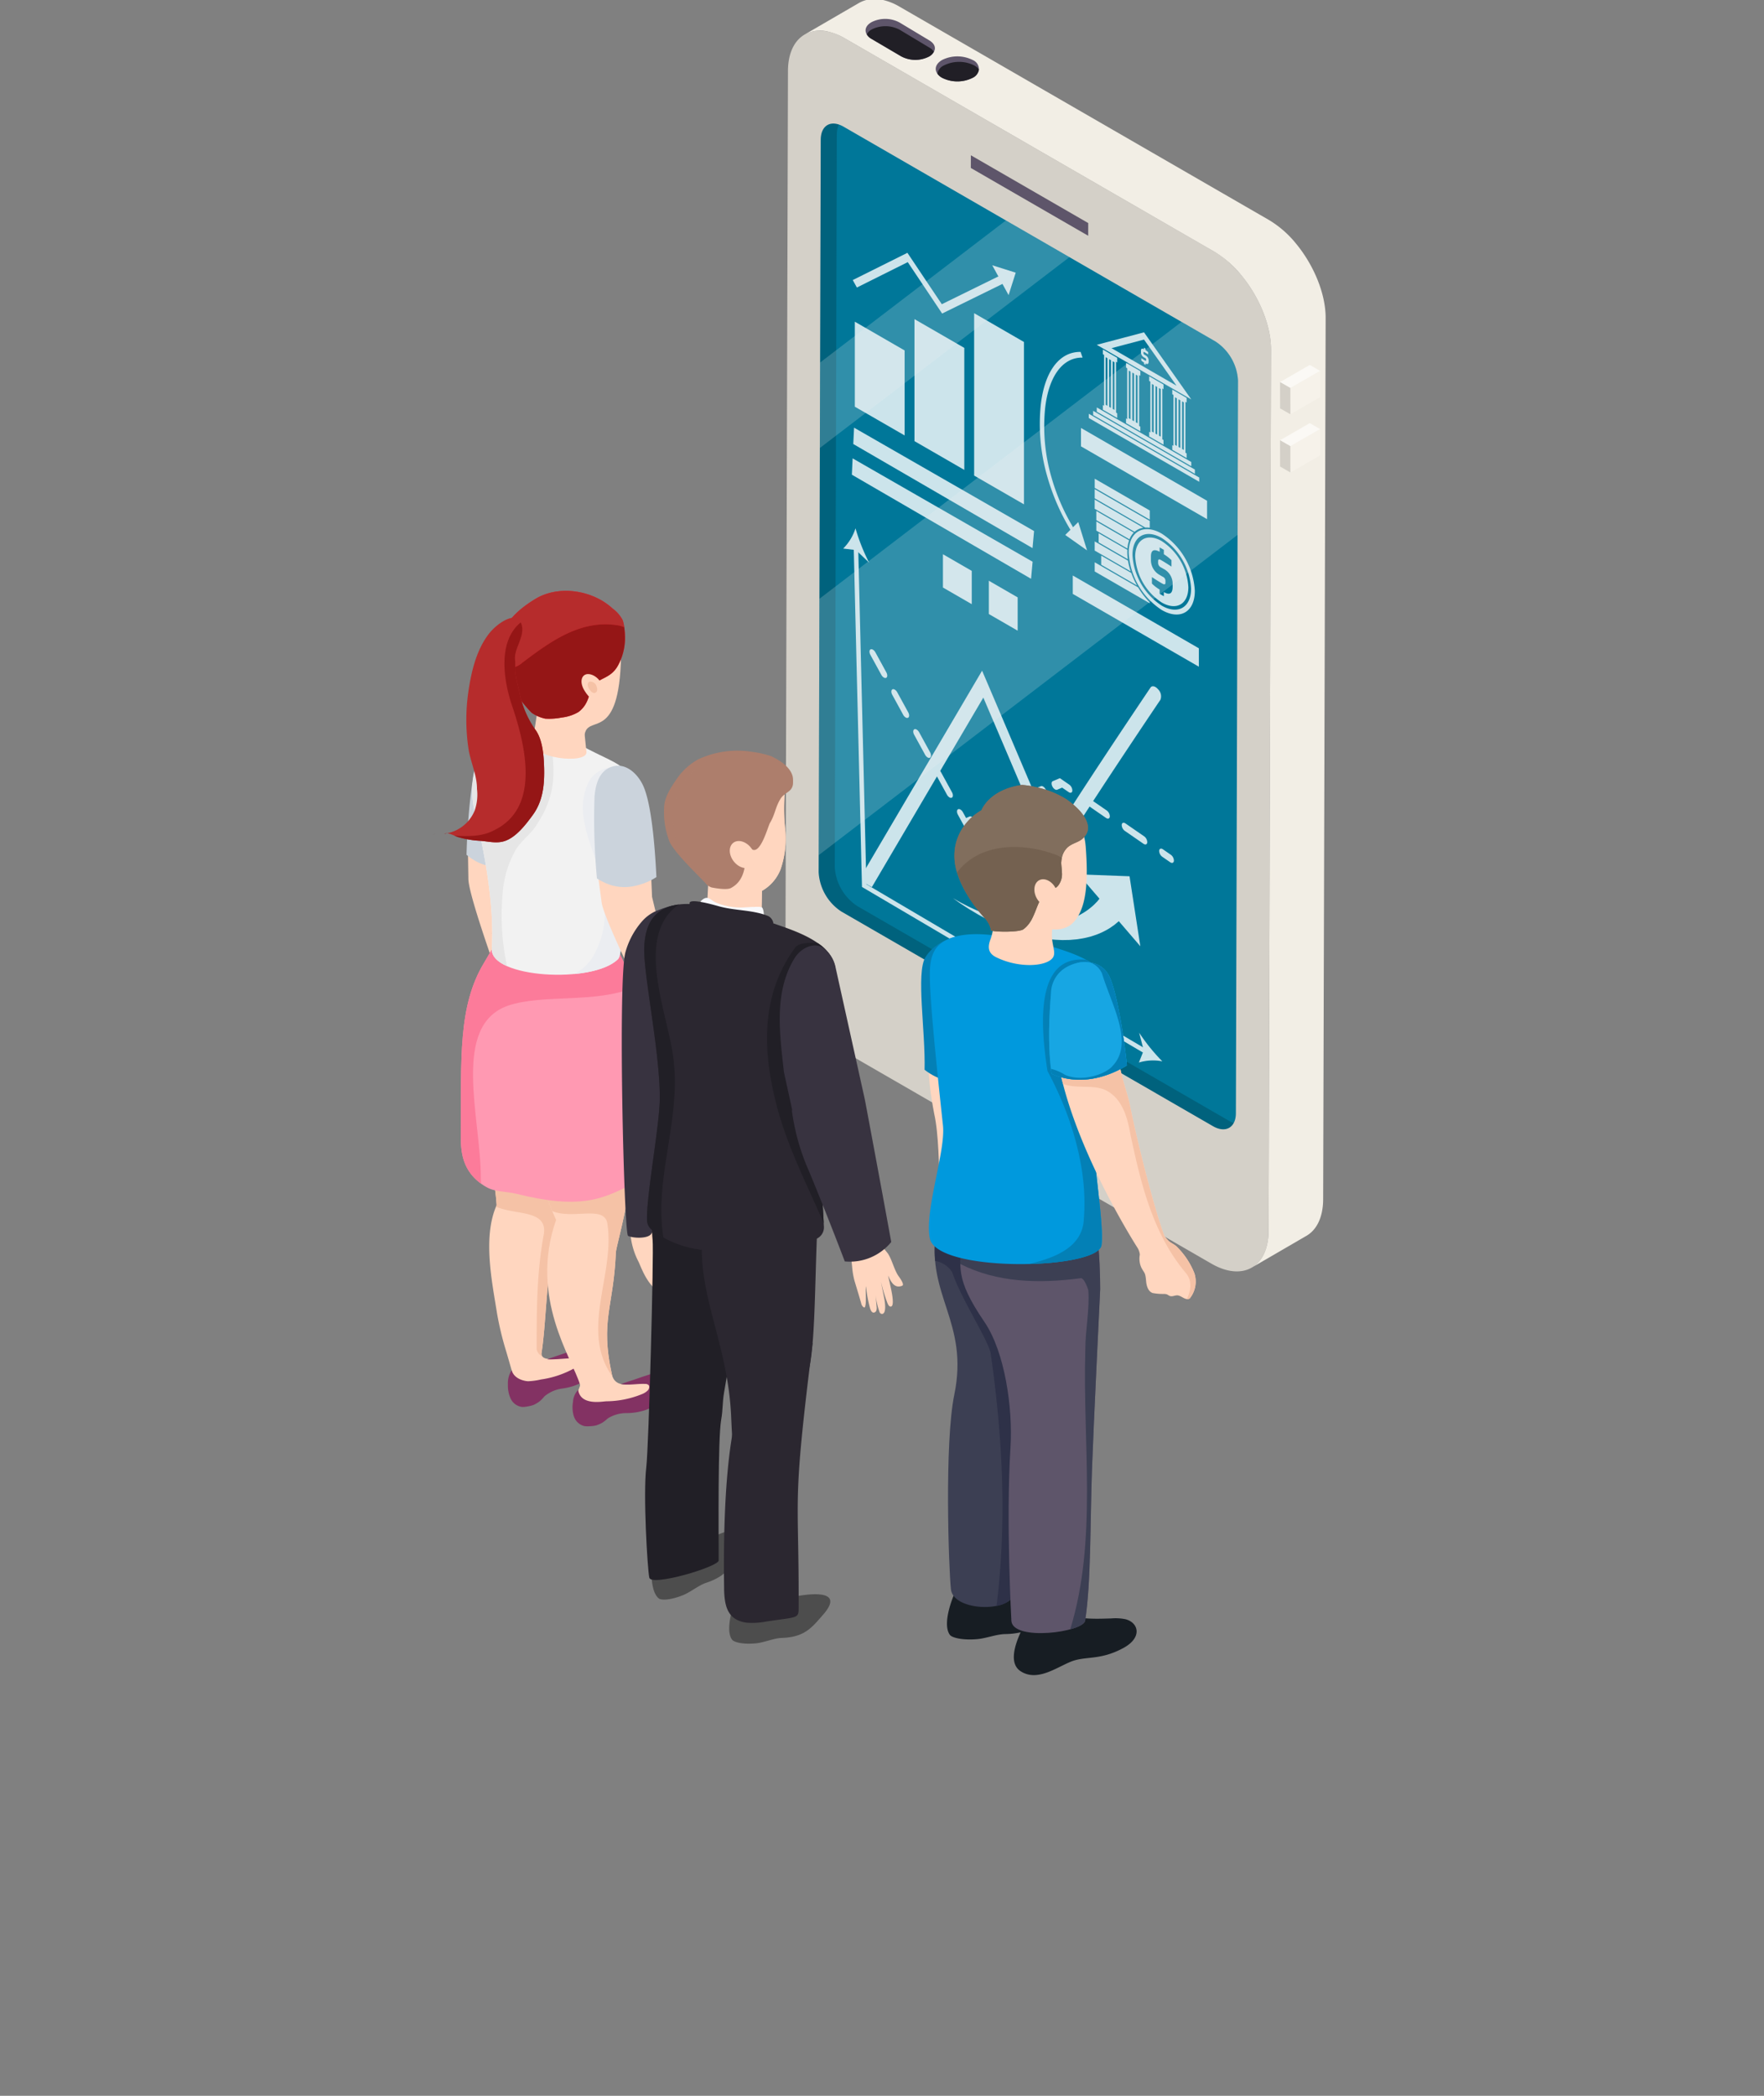 <svg xmlns="http://www.w3.org/2000/svg" xmlns:xlink="http://www.w3.org/1999/xlink" width="314" height="373" viewBox="0 0 314 373"><rect x="0" y="0" width="314" height="373" fill="#808080" stroke="none"/><defs><clipPath id="a"><rect width="314" height="373" transform="translate(-8401 -2819)" fill="#fff" opacity="0.288"/></clipPath><clipPath id="b"><rect width="158.94" height="298.309" fill="none"/></clipPath><clipPath id="d"><rect width="63.23" height="73.662" fill="none"/></clipPath><clipPath id="e"><rect width="58.871" height="95.076" fill="none"/></clipPath><clipPath id="f"><rect width="74.637" height="112.958" fill="none"/></clipPath><clipPath id="g"><rect width="0.533" height="0.074" fill="none"/></clipPath><clipPath id="h"><rect width="15.671" height="23.453" fill="none"/></clipPath></defs><g transform="translate(8401 2819)" clip-path="url(#a)"><g transform="translate(-8323.97 -2819.182)"><g clip-path="url(#b)"><g transform="translate(0 0)"><g clip-path="url(#b)"><path d="M38.923,68.139c-1.191-.686-2.2-.16-2.214,1.264l-.016,9.2a4.808,4.808,0,0,0,2.189,3.8L46.9,87.035c1.232.708,2.238.185,2.246-1.234l.027-9.211a4.87,4.87,0,0,0-2.235-3.825Z" transform="translate(62.855 116.209)" fill="#d4d0c8"/><path d="M35.307,10.25,35.3,12.521,56.213,24.6l.005-2.276Z" transform="translate(60.471 17.558)" fill="#5e556a"/><path d="M29.219,6.9c-2.371-1.362-4.287-.277-4.287,2.442l-.391,137.5a9.408,9.408,0,0,0,4.259,7.374L98.6,194.5c2.363,1.367,4.273.228,4.276-2.436l.391-137.494A9.307,9.307,0,0,0,99,47.195Z" transform="translate(42.04 10.806)" fill="#00627d"/><path d="M101.022,53.578a8.867,8.867,0,0,0-4.042-6.991L30.813,8.377c-2.249-1.289-4.05-.258-4.067,2.322l-.369,130.367a8.934,8.934,0,0,0,4.04,6.991L96.581,186.27c2.254,1.294,4.064.209,4.064-2.32Z" transform="translate(45.183 13.4)" fill="#079"/><g transform="translate(74.603 45.176)" opacity="0.8"><g clip-path="url(#d)"><path d="M45.688,55.465a39.014,39.014,0,0,1-4.482-9.995,33.664,33.664,0,0,1-1.2-12.876c.673-5.974,3.323-9.5,7.094-9.441l.345,1.012c-3.532-.06-6.02,3.3-6.66,8.988a32.447,32.447,0,0,0,1.148,12.4A37.125,37.125,0,0,0,46.2,55.08Z" transform="translate(-6.378 -5.515)" fill="#fff"/><path d="M41.5,36.608l3.885,2.746L43.82,34.315Z" transform="translate(-3.518 13.606)" fill="#fff"/><path d="M46.52,25.3l-2.55-1.473V23l2.55,1.473Z" transform="translate(0.717 -5.783)" fill="#fff"/><path d="M46.52,28.942l-2.55-1.473v-.83l2.55,1.473Z" transform="translate(0.716 0.455)" fill="#fff"/><path d="M44.05,23.264l0,9.4,2.13,1.229v-9.4Zm.594,9.295-.317-.182,0-8.475.315.182Zm.627.364-.317-.184,0-8.475.315.184Zm.627.361L45.58,33.1l0-8.475.315.182Z" transform="translate(0.849 -5.325)" fill="#fff"/><path d="M48.038,26.176,45.488,24.7v-.83l2.55,1.473Z" transform="translate(3.317 -4.281)" fill="#fff"/><path d="M48.038,29.818l-2.55-1.473v-.83l2.55,1.473Z" transform="translate(3.316 1.957)" fill="#fff"/><path d="M45.568,24.141l0,9.4,2.13,1.229v-9.4Zm.594,9.295-.317-.182,0-8.475.315.182Zm.627.364-.317-.184,0-8.475.315.184Zm.627.361-.317-.182,0-8.475.315.182Z" transform="translate(3.449 -3.822)" fill="#fff"/><path d="M49.556,27.053l-2.55-1.473v-.83l2.55,1.473Z" transform="translate(5.917 -2.78)" fill="#fff"/><path d="M49.556,30.695l-2.55-1.473v-.83l2.55,1.473Z" transform="translate(5.917 3.459)" fill="#fff"/><path d="M47.086,25.018l0,9.4,2.13,1.229v-9.4Zm.594,9.295-.317-.182,0-8.475.315.184Zm.627.364-.317-.184,0-8.473.315.182Zm.627.361-.317-.182,0-8.475.315.182Z" transform="translate(6.05 -2.32)" fill="#fff"/><path d="M51.074,27.929l-2.55-1.473v-.83l2.55,1.473Z" transform="translate(8.518 -1.278)" fill="#fff"/><path d="M51.074,31.571,48.523,30.1v-.83l2.55,1.473Z" transform="translate(8.517 4.96)" fill="#fff"/><path d="M48.6,25.894l0,9.4,2.13,1.229v-9.4Zm.594,9.295-.317-.182V26.532l.317.182Zm.627.364-.317-.184,0-8.475.315.184Zm.627.361-.317-.184,0-8.473.315.182Z" transform="translate(8.65 -0.82)" fill="#fff"/><path d="M51.98,21.868,43.567,24.09l16.826,9.715Zm0,1.289,5.787,8.209L46.193,24.684Z" transform="translate(0.027 -7.716)" fill="#fff"/><path d="M46.465,23.449c0-.456.241-.464.548-.3v-.277l.263.155v.277a3.015,3.015,0,0,1,.48.374v.407c-.165-.114-.461-.3-.6-.38-.16-.095-.236-.125-.236.052v.079a.316.316,0,0,0,.2.307l.222.13a1.052,1.052,0,0,1,.5.933v.133c0,.543-.279.5-.556.347v.26l-.263-.152V25.53a2.458,2.458,0,0,1-.488-.377v-.407c.111.073.385.252.64.4.119.068.214.09.214-.049v-.092a.287.287,0,0,0-.168-.279L47,24.6a1.077,1.077,0,0,1-.532-.955Z" transform="translate(4.991 -5.993)" fill="#fff"/><path d="M60.391,37.264,43.568,27.552v-.757l16.823,9.712Z" transform="translate(0.029 0.723)" fill="#fff"/><path d="M61.44,38.227,43.331,27.772v-.754L61.44,37.471Z" transform="translate(-0.378 1.105)" fill="#fff"/><path d="M62.7,39.315,43.046,27.966v-.754L62.7,38.558Z" transform="translate(-0.866 1.438)" fill="#fff"/><path d="M51.548,35.582c-3.25-1.875-5.884-.355-5.884,3.4a13,13,0,0,0,5.884,10.19c3.25,1.877,5.884.355,5.884-3.4a13,13,0,0,0-5.884-10.19m0,12.816a11.526,11.526,0,0,1-5.214-9.034c0-3.326,2.333-4.674,5.214-3.011a11.529,11.529,0,0,1,5.217,9.034c0,3.326-2.336,4.674-5.217,3.011" transform="translate(3.619 14.4)" fill="#fff"/><path d="M50.82,35.973c-2.613-1.506-4.729-.285-4.729,2.732A10.453,10.453,0,0,0,50.82,46.9c2.61,1.506,4.729.285,4.729-2.732a10.46,10.46,0,0,0-4.729-8.19m1.934,8.077c0,1.536-.792,1.43-1.571.979v.741l-.746-.431v-.752a6.908,6.908,0,0,1-1.373-1.066V42.373c.312.209,1.082.714,1.81,1.134.331.19.6.255.6-.136v-.263A.806.806,0,0,0,51,42.316l-.605-.35a3.028,3.028,0,0,1-1.508-2.694v-.562c0-1.291.692-1.31,1.552-.844v-.779l.746.431V38.3a8.793,8.793,0,0,1,1.359,1.055v1.153c-.472-.32-1.313-.846-1.7-1.072-.453-.269-.676-.353-.676.146v.222a.9.9,0,0,0,.556.868l.629.361a2.982,2.982,0,0,1,1.4,2.634Z" transform="translate(4.35 15.341)" fill="#fff"/><path d="M43.431,34.474l7.105,4.1a2.956,2.956,0,0,1,1.563-.73l-8.668-5.005Z" transform="translate(-0.206 11.081)" fill="#fff"/><path d="M51.164,41.42l-7.732-4.466v1.633l9.8,5.659V44.1a14.209,14.209,0,0,1-2.07-2.683" transform="translate(-0.204 18.126)" fill="#fff"/><path d="M43.539,35.221l5.9,3.41a3.721,3.721,0,0,1,.76-1.2l-6.663-3.847Z" transform="translate(-0.021 12.36)" fill="#fff"/><path d="M43.692,35.048v1.633l5.187,2.992a9.2,9.2,0,0,1-.092-1.267c0-.138.005-.277.011-.41Z" transform="translate(0.241 14.861)" fill="#fff"/><path d="M43.539,35.907l5.534,3.2a5.789,5.789,0,0,1,.3-1.46l-5.836-3.37Z" transform="translate(-0.021 13.535)" fill="#fff"/><path d="M43.431,37.216l6.405,3.7a12.335,12.335,0,0,1-.477-1.907l-5.928-3.424Z" transform="translate(-0.206 15.778)" fill="#fff"/><path d="M49.208,39.6l-5.35-3.087v1.631l6.376,3.682A14.685,14.685,0,0,1,49.208,39.6" transform="translate(0.525 17.374)" fill="#fff"/><path d="M43.432,32.155v1.633l9,5.2a4.057,4.057,0,0,1,.8.041v-1.21Z" transform="translate(-0.204 9.905)" fill="#fff"/><path d="M53.234,37.129l-9.8-5.659V33.1l9.8,5.659Z" transform="translate(-0.204 8.732)" fill="#fff"/><path d="M64.976,44.373,42.532,31.415V28.141L64.976,41.1Z" transform="translate(-1.746 3.029)" fill="#fff"/><path d="M64.438,54.052,41.994,41.095V37.82L64.438,50.777Z" transform="translate(-2.668 19.61)" fill="#fff"/><path d="M27.592,31.029,59.5,49.556l.274-3.036-32.04-18.4Z" transform="translate(-27.339 3)" fill="#fff"/><path d="M27.5,33.042,59.4,51.569l.274-3.036-32.04-18.4Z" transform="translate(-27.498 6.448)" fill="#fff"/><path d="M36.559,41.414,27.693,36.3V21.17l8.866,5.119Z" transform="translate(-27.164 -8.911)" fill="#fff"/><path d="M40.476,47.832l-8.869-5.119V21l8.869,5.119Z" transform="translate(-20.459 -9.197)" fill="#fff"/><path d="M44.391,54.63l-8.869-5.119v-28.9l8.869,5.122Z" transform="translate(-13.753 -9.863)" fill="#fff"/><path d="M28.291,22.829,27.558,21.5l9.729-4.848L43.41,25.8l10.526-5.171.73,1.332-11.2,5.5-6.118-9.151Z" transform="translate(-27.396 -16.652)" fill="#fff"/><path d="M39.619,22.779l1.267-3.993L36.71,17.469Z" transform="translate(-11.718 -15.251)" fill="#fff"/></g></g><g transform="translate(73.061 94.207)" opacity="0.8"><g clip-path="url(#e)"><path d="M38.605,45.313l-5.13-2.963V36.426l5.13,2.963Z" transform="translate(-15.719 -31.811)" fill="#fff"/><path d="M41.617,47.052l-5.13-2.963V38.164l5.13,2.963Z" transform="translate(-10.56 -28.833)" fill="#fff"/><path d="M62.394,66.745c.133-.092.263-.179.391-.266l.35-.285c.111-.095.22-.184.326-.271.068-.054.13-.109.193-.165l3.831,4.463L65.563,57.765l-9.07-.339,3.72,4.33-.092.117c-.081.1-.163.2-.247.307s-.19.193-.29.3a7.271,7.271,0,0,1-.638.616,11.319,11.319,0,0,1-1.6,1.177c-.152.09-.309.179-.467.271a2.581,2.581,0,0,1-.239.136c-.081.041-.168.079-.252.119a10.021,10.021,0,0,1-1.053.461l-.559.212c-.187.071-.391.117-.586.176s-.4.114-.6.174l-.624.13c-.212.041-.418.092-.635.125s-.437.057-.657.087c-.434.071-.893.087-1.346.117a21.543,21.543,0,0,1-2.8-.049c-.117-.011-.233-.019-.353-.027l-.358-.043c-.239-.033-.475-.062-.711-.092l-.176-.022-.087-.011-.043-.005-.024,0h-.011c-.005,0,.022.005.005,0-.122-.022-.244-.043-.364-.068-.241-.043-.483-.09-.719-.133l-.355-.065c-.119-.022-.233-.057-.347-.081-.231-.057-.461-.111-.686-.165-.45-.1-.9-.244-1.346-.372-.22-.068-.437-.128-.654-.2l-.64-.222c-.421-.149-.825-.285-1.221-.453s-.77-.307-1.131-.464-.7-.323-1.026-.469-.627-.307-.906-.45l-.773-.393c-.467-.26-.836-.472-1.085-.613l-.385-.22.38.271c.252.176.616.44,1.085.762l.776.507c.285.182.591.393.92.581s.678.407,1.047.627.757.415,1.161.64.827.431,1.264.646l.667.331c.225.1.453.2.686.3.464.2.941.423,1.43.6q.366.142.741.285c.125.049.252.1.374.144l.366.122c.247.084.494.165.746.25l.374.128c.133.038.266.073.4.111l.773.217c.13.035.258.073.388.109l.388.09a26.863,26.863,0,0,0,3.1.562c.513.057,1.028.122,1.525.133.252.014.5.024.751.035s.491-.005.735-.005l.727-.014.705-.062c.231-.022.469-.033.692-.068s.448-.073.67-.109a13.009,13.009,0,0,0,1.281-.274c.106-.024.209-.049.312-.076s.2-.062.3-.092l.581-.193a12.6,12.6,0,0,0,2.062-.936,8.408,8.408,0,0,0,.857-.537" transform="translate(-14.591 4.163)" fill="#fff"/><path d="M79.625,126.3,29.093,96.527,27.62,35.908l.808.442,1.451,59.7,49.753,29.317Z" transform="translate(-25.749 -32.697)" fill="#fff"/><path d="M29.122,34.725a8.91,8.91,0,0,1-2.192,3.6l2.287.279,2.333,2.236a33.6,33.6,0,0,1-2.428-6.118" transform="translate(-26.93 -34.724)" fill="#fff"/><path d="M50.507,72.913a8.679,8.679,0,0,0-4.175.209l.86-2.162-.814-3.147a33.32,33.32,0,0,0,4.129,5.1" transform="translate(6.305 21.955)" fill="#fff"/><path d="M80.5,47.413c-.488-.6-1.1-.751-1.378-.347-.046.068-4.683,6.943-9.208,13.815-2.661,4.037-4.764,7.282-6.253,9.65-.83,1.319-1.476,2.377-1.924,3.147-.266-.638-.581-1.381-.928-2.2-1.183-2.8-2.767-6.53-4.357-10.26C53.282,53.759,50.1,46.306,50.1,46.306l-.96-2.241L28.4,79.318v2.634l1.112.643L49.361,48.853c4.585,10.73,10.686,25.052,11.546,27.192a2.424,2.424,0,0,0,.271.648l.654,1.129.711-.255a.567.567,0,0,0,.385-.657c.931-2.149,11.148-17.577,17.963-27.683a1.733,1.733,0,0,0-.388-1.815" transform="translate(-24.415 -18.725)" fill="#fff"/><path d="M41.053,55.873a4.726,4.726,0,0,1,.157.524,2.153,2.153,0,0,0-.157-.524" transform="translate(-2.738 1.502)" fill="#fff"/><path d="M42.892,69.032a1.269,1.269,0,0,1-.445-.483L40.5,64.993c-.228-.415-.212-.849.035-.971s.629.119.857.534l1.948,3.557c.228.415.212.849-.035.971a.446.446,0,0,1-.412-.052M39,61.921a1.269,1.269,0,0,1-.445-.483l-1.948-3.557c-.228-.415-.214-.852.033-.971s.629.119.857.534L39.444,61c.228.418.214.852-.033.974A.445.445,0,0,1,39,61.921m-3.9-7.113a1.231,1.231,0,0,1-.445-.483L32.71,50.771c-.228-.415-.212-.852.035-.971s.629.117.857.532l1.948,3.557c.228.415.212.852-.035.971a.438.438,0,0,1-.412-.052M31.21,47.7a1.25,1.25,0,0,1-.445-.483L28.817,43.66c-.228-.418-.212-.852.033-.974s.632.119.86.534l1.945,3.557c.228.415.214.852-.033.971a.445.445,0,0,1-.412-.052" transform="translate(-23.974 -21.139)" fill="#fff"/><path d="M35.92,56.63l-1.362-2.485c-.228-.418-.212-.852.033-.971s.632.117.86.532l.562,1.028.627-.266c.252-.109.638.146.857.564s.193.846-.062.955Z" transform="translate(-14.14 -3.177)" fill="#fff"/><path d="M36.535,57.61a1.284,1.284,0,0,1-.461-.507c-.22-.418-.193-.846.062-.955l2.113-.9c.255-.106.638.146.857.567s.193.846-.06.952l-2.116.9a.448.448,0,0,1-.4-.057m4.23-1.8a1.259,1.259,0,0,1-.458-.507c-.22-.418-.193-.846.06-.955l2.116-.9c.252-.106.635.147.855.567s.193.846-.06.952l-2.116.9a.448.448,0,0,1-.4-.057m4.23-1.8a1.261,1.261,0,0,1-.458-.507c-.22-.418-.193-.846.06-.952l2.116-.9c.252-.109.638.144.857.564s.193.846-.062.952l-2.113.9a.452.452,0,0,1-.4-.057" transform="translate(-11.521 -5.756)" fill="#fff"/><path d="M41.21,53.114a1.242,1.242,0,0,1-.458-.507c-.22-.418-.193-.846.06-.952l1.267-.54,1.671,1.153A1.33,1.33,0,0,1,44.3,53.35c-.033.366-.331.475-.662.244L42.48,52.8l-.871.369a.452.452,0,0,1-.4-.057" transform="translate(-3.508 -6.648)" fill="#fff"/><path d="M53.358,60.732l-.06-.038-3.334-2.3a1.329,1.329,0,0,1-.545-1.08c.033-.369.328-.48.662-.247l3.334,2.3a1.329,1.329,0,0,1,.545,1.08c-.03.345-.293.464-.6.285m-6.669-4.6-.06-.038-3.334-2.3a1.329,1.329,0,0,1-.545-1.08c.033-.369.328-.48.665-.247l3.332,2.3a1.332,1.332,0,0,1,.548,1.08c-.033.345-.3.464-.6.285" transform="translate(0.164 -4.545)" fill="#fff"/><path d="M49.681,58.2l-.06-.038-1.411-.974a1.329,1.329,0,0,1-.545-1.08c.033-.366.328-.48.665-.247l1.411.974a1.336,1.336,0,0,1,.545,1.08c-.033.345-.3.464-.605.285" transform="translate(8.583 1.266)" fill="#fff"/></g></g><path d="M99.486,41.413c5.551,3.209,10.109,11.11,10.092,17.482l-.445,156.824c-.024,6.432-4.62,9-10.163,5.8l-65.73-37.952c-5.591-3.237-10.111-11.061-10.1-17.485l.448-156.83C23.6,2.875,28.162.232,33.751,3.458ZM29.049,151.856a8.949,8.949,0,0,0,4.04,6.991l66.167,38.212c2.254,1.294,4.064.209,4.064-2.322l.377-130.37a8.875,8.875,0,0,0-4.045-6.994L33.488,19.166c-2.252-1.291-4.053-.26-4.069,2.322Zm30.855,39.4a4.8,4.8,0,0,0,2.187,3.8l8.02,4.628c1.232.708,2.238.185,2.246-1.234l.024-9.211a4.879,4.879,0,0,0-2.233-3.825l-8.014-4.626c-1.191-.686-2.206-.157-2.214,1.267ZM77.045,36.315l-20.9-12.07-.014,2.271L77.039,38.591Z" transform="translate(39.644 3.563)" fill="#d4d0c8"/><path d="M34.121.684A5.781,5.781,0,0,1,38.253.155,10.32,10.32,0,0,1,41.31,1.378L107.046,39.33a18.292,18.292,0,0,1,4.881,4.278c3.112,3.793,5.233,8.852,5.217,13.2L116.7,213.64c-.016,3.18-1.148,5.426-2.965,6.479l-9.721,5.651c1.815-1.058,2.941-3.3,2.968-6.484l.442-156.827c.008-4.349-2.108-9.411-5.22-13.2a18.407,18.407,0,0,0-4.873-4.278L31.589,7.024A10.672,10.672,0,0,0,28.54,5.8a5.749,5.749,0,0,0-4.14.529Z" transform="translate(41.797 0)" fill="#f2eee5"/><g transform="translate(68.703 39.415)" opacity="0.2" style="mix-blend-mode:screen;isolation:isolate"><g clip-path="url(#f)"><path d="M58.517,14.528,25.443,39.816,25.4,55.025,69.827,21.058Z" transform="translate(-25.194 -14.528)" fill="#f2f2f2"/><path d="M99.961,31.644a8.883,8.883,0,0,0-4.042-6.994l-6.007-3.467L25.452,70.464l-.128,45.622,74.558-57Z" transform="translate(-25.323 -3.128)" fill="#f2f2f2"/></g></g><path d="M56.278,32.121l5.3-3.041V24.4l-5.3,3.041Z" transform="translate(96.389 41.793)" fill="#f6f2ea"/><path d="M57.425,28.107l5.3-3.041-1.842-1.058-5.293,3.049Z" transform="translate(95.232 41.125)" fill="#fbf9f5"/><path d="M55.594,25.132l.008,4.683,1.831,1.05-.008-4.683Z" transform="translate(95.232 43.05)" fill="#d4d0c8"/><path d="M56.278,35.937l5.3-3.041V28.214l-5.3,3.041Z" transform="translate(96.389 48.329)" fill="#f6f2ea"/><path d="M57.425,31.923l5.3-3.041-1.842-1.058-5.293,3.049Z" transform="translate(95.232 47.662)" fill="#fbf9f5"/><path d="M55.594,28.948,55.6,33.63l1.831,1.05L57.425,30Z" transform="translate(95.232 49.587)" fill="#d4d0c8"/><path d="M40.69,6.093a1.953,1.953,0,0,1-1.1,1.479,6.068,6.068,0,0,1-5.469,0,2.472,2.472,0,0,1-.811-.7c-.594-.83-.323-1.788.811-2.455a6.085,6.085,0,0,1,5.469,0,1.782,1.782,0,0,1,1.1,1.679" transform="translate(56.532 6.449)" fill="#5e556a"/><path d="M40.5,5.478a1.953,1.953,0,0,1-1.1,1.479,6.068,6.068,0,0,1-5.469,0,2.472,2.472,0,0,1-.811-.7,1.925,1.925,0,0,1,1.12-1.481,6.045,6.045,0,0,1,5.45,0,2.48,2.48,0,0,1,.811.705" transform="translate(56.726 7.064)" fill="#211f26"/><path d="M40.558,7.158A2.118,2.118,0,0,1,39.717,8a5.345,5.345,0,0,1-4.984-.027L29.416,4.844a2.192,2.192,0,0,1-.8-.77c-.456-.746-.193-1.584.819-2.173a5.392,5.392,0,0,1,5,.043L39.7,5.107c.974.567,1.27,1.351.857,2.051" transform="translate(48.648 2.237)" fill="#5e556a"/><path d="M40.422,6.338a2.118,2.118,0,0,1-.841.838A5.345,5.345,0,0,1,34.6,7.149L29.279,4.024a2.192,2.192,0,0,1-.8-.77,1.95,1.95,0,0,1,.86-.876,5.392,5.392,0,0,1,5,.046L39.6,5.587a2.056,2.056,0,0,1,.817.751" transform="translate(48.784 3.057)" fill="#211f26"/><path d="M16.589,87.282c-.627-1.055-.906-2.3-1.546-3.332-.106-.157-.808-1-1-1.186,0,0-1.872-14.688-2.607-20.852l.4-5.453L2.3,55.345,2.406,61.8C2.4,64.922,8.917,82.638,8.917,82.638c.024.578.076,1.12.125,1.527.114.711.19,1.286.26,2.018a12.416,12.416,0,0,0,.385,2.108c.426,1.373.681,2.187,1.1,3.578a1.009,1.009,0,0,0,.35.61c.16.117.25.071.3-.114.014-.016-.005-.03-.005-.03.22-.6-.014-2.469.106-3.2a21.4,21.4,0,0,0,.678,3.549c.095.288.326.836.751.624.355-.152.331-.686.288-.963-.049-.61-.111-1.2-.176-1.793a12.662,12.662,0,0,0,.657,2.713.43.43,0,0,0,.442.293c.681-.109.418-1.856.328-2.3-.182-.952-.4-1.9-.586-2.884a25.637,25.637,0,0,0,1.023,3.337c.1.236.274.716.613.662.692-.128-.049-2.987-.168-3.538-.111-.488-.233-.96-.326-1.435.418.931.982,2.075,2.151,1.666a.306.306,0,0,0,.228-.163c.095-.4-.657-1.321-.846-1.622" transform="translate(3.94 94.805)" fill="#ffd6bf"/><path d="M4.523,69.919A8.35,8.35,0,0,0,9.3,70.5a10.808,10.808,0,0,0,3.462-1.045c.429-6.37.564-13.245-.453-16.416-.6-1.867-2.078-3.885-4.124-4.069a3.65,3.65,0,0,0-1.218.1c-1.983.51-3,2.387-3.5,4.978A113.961,113.961,0,0,0,2.217,68.462a10.424,10.424,0,0,0,2.306,1.457" transform="translate(3.798 83.855)" fill="#cbd3dc"/><path d="M2.527,74.024c.45,7.225,4.135,18.286,4.536,25.507-2.537,5.714-.77,13.85.081,19.289a54.959,54.959,0,0,0,1.66,6.839c.331,1.145.665,2.29.99,3.437.25.879.288,1.6.453,2.477a1.508,1.508,0,0,0,1.3,1.1,3.991,3.991,0,0,0,1.782-.255,51.017,51.017,0,0,0,6.365-2.675,3.576,3.576,0,0,0,1.191-.77,1.228,1.228,0,0,0,.271-1.321c-.228-.458.217-.879-.282-.99-1.34-.3-5.83,1.137-5.83-.727.822-5.236.852-12.987,1.975-17.976.366-1.555,4.905-19.645,5.176-22.577.358-3.551.692-7.108.825-10.673-.008-.25.005-.524.022-.773.024-.7.068-1.392.114-2.086-1.915-5.857-21.216-7.195-20.63,2.176" transform="translate(4.307 115.149)" fill="#ffd6bf"/><path d="M2.527,74.024c.45,7.225,4.135,18.286,4.536,25.507-.038.084-.071.168-.106.255,3.427,1.544,9.173.478,8.513,4.87-1.281,6.918-1.281,13.579-1.281,20.494a1.754,1.754,0,0,0,1,1.275.807.807,0,0,1-.149-.491c.822-5.236.852-12.987,1.975-17.976.366-1.555,4.905-19.645,5.176-22.577.358-3.551.692-7.108.825-10.673-.008-.25.005-.524.022-.773.024-.7.068-1.392.114-2.086-1.915-5.857-21.216-7.195-20.63,2.176" transform="translate(4.307 115.149)" fill="#f5c2a6"/><path d="M5.367,97.381c.019.041.038.081.06.119a2.609,2.609,0,0,0,2.01,1.468,4.042,4.042,0,0,0,1.034-.1,5.584,5.584,0,0,0,1.074-.279,6.374,6.374,0,0,0,1-.6,6.253,6.253,0,0,0,.882-.9,6.221,6.221,0,0,1,3.177-1.4,10.762,10.762,0,0,0,3.356-1.007c.48-.279,3.785-2.032,4.257-3.866.174-.678-4.1-2.61-4.845-2.273-1.134.515-4.78,1.658-5.44,1.951,1.394.1,5.76-.4,5.922-.277.3.231.2.714-.024,1.015a3.127,3.127,0,0,1-.92.762,17.14,17.14,0,0,1-6.1,2.086,12.336,12.336,0,0,1-2.265.312c-.307,0-2.447-.217-2.949-1.956a4.259,4.259,0,0,0-.665,2.537,5.657,5.657,0,0,0,.434,2.4" transform="translate(8.45 151.614)" fill="#833263"/><path d="M26.15,125.818c-1.791.708-4.159.947-4.647-1.272-2.122-9.639.3-11.934.7-21.709.065-1.622,5.374-18.155,2.906-32.629L6.066,71.531c.415,11.153,2.683,19.327,5.5,25.5-4.856,13.88,2.919,24.729,4.262,29.333.076.67-1.625,2.716-.106,4.235.586.583,17.388-2.2,14.867-4.721-.684-.684-2.895-.667-4.436-.057" transform="translate(10.391 120.264)" fill="#ffd6bf"/><path d="M20.661,97.494c1.536,8.966-4.867,18.956.768,27.154.06.084.117.16.176.233a2.735,2.735,0,0,1-.1-.336c-2.124-9.642.3-11.937.7-21.709.068-1.625,5.377-18.155,2.908-32.629L6.065,71.531C6.448,81.77,8.393,89.5,10.886,95.468c3.665,1.5,9.072-1.017,9.775,2.027" transform="translate(10.389 120.264)" fill="#f5c2a6"/><path d="M9.369,97.738c.014.043.027.084.043.128a2.608,2.608,0,0,0,1.8,1.717,4.03,4.03,0,0,0,1.039.035,5.589,5.589,0,0,0,1.1-.138,6.441,6.441,0,0,0,1.074-.461,6.406,6.406,0,0,0,.99-.773,6.215,6.215,0,0,1,3.334-.963,10.8,10.8,0,0,0,3.456-.559c.513-.214,4.021-1.517,4.729-3.272a2.8,2.8,0,0,0-.128-2.1,2.294,2.294,0,0,0-1.98-1.215,6.736,6.736,0,0,0-2.4.421c-1.194.364-2.075.727-3.266,1.088-.355.109-.7.252-1.394.458,1.37.279,2.944-.081,4.341-.011a.848.848,0,0,1,.578.187c.263.266.1.735-.16,1a3.079,3.079,0,0,1-1.012.632,17.153,17.153,0,0,1-6.321,1.27c-.76.027-4.612.814-5.024-2.037a3.4,3.4,0,0,0-.92,2.146,5.611,5.611,0,0,0,.114,2.442" transform="translate(15.718 154.393)" fill="#833263"/><path d="M3.85,61.3l.054.03.016-.022Z" transform="translate(6.595 105.008)" fill="#153c55"/><path d="M36.337,100.055c-.326-5.092-1.24-10.136-1.47-15.231-.214-4.71.182-7.884-3.711-16.517-1.389-3.082-2.675-5.746-6.3-6.511-4.3-.9-10.323-2.241-14.346.147-2.141,1.267-3.291,3.744-4.536,5.8C1.318,75.427,1.933,84.827,1.847,97.858c-.019,2.935-.138,7.081,4.523,9.778,1.571.909,3.578.765,5.328,1.2,11.137,2.773,15.092,1.069,20.174-1.476,3.918-1.961,4.718-3.337,4.466-7.306" transform="translate(3.156 103.804)" fill="#ff99b2"/><path d="M10.276,75.345c6.321-2.105,15.418-.326,22.455-3.234-.426-1.145-.944-2.4-1.576-3.8-1.389-3.085-2.675-5.749-6.3-6.514-4.3-.9-10.323-2.241-14.349.147-2.138,1.267-3.288,3.744-4.533,5.8C1.317,75.427,1.93,84.83,1.846,97.858c-.016,2.727-.119,6.495,3.6,9.178-.03-.364-.046-.727-.046-1.093,0-10.643-5.32-27.048,4.878-30.6" transform="translate(3.156 103.804)" fill="#fc7b9a"/><path d="M28.776,65.451c4.352-12.333,1.43-10.616-7.184-15.45l-9.371-1.655c-8.614-1.167-10.461,7.7-9.335,13.011.429,2,3.852,14.764,3.193,25.038-.331,5.214,18.006,6.3,22.466,1.848,1.571-1.571-.263-21.392.231-22.792" transform="translate(4.434 82.637)" fill="#f2f2f2"/><path d="M8.034,76.3a17.981,17.981,0,0,1,2.347-7.575c.95-1.544,2.526-2.648,3.521-4.137,3.934-5.9,3.318-9.954,2.68-15.469l-4.36-.77c-8.614-1.167-10.461,7.7-9.335,13.011.423,2,3.847,14.764,3.193,25.038-.084,1.3.988,2.336,2.71,3.1a42.9,42.9,0,0,1-.757-13.2" transform="translate(4.435 82.637)" fill="#e6e6e6"/><path d="M17.311,61.8c2.545-7.214,2.6-9.62.488-11.343-2.58-.388-5.187.67-6.115,2.99-2.054,4.62,0,9.24,1.541,13.861,1.8,5.133,2.309,11.036,0,15.657a8.535,8.535,0,0,1-3.945,4.281c3.332-.312,6.324-1.18,7.8-2.653,1.571-1.571-.263-21.392.231-22.792" transform="translate(15.898 86.292)" fill="#ebedf1"/><g transform="translate(0 148.609)" opacity="0.2" style="mix-blend-mode:screen;isolation:isolate"><g clip-path="url(#g)"><path d="M0,54.851c.182-.019.358-.043.534-.073A1.5,1.5,0,0,0,0,54.851" transform="translate(0 -54.778)" fill="#5f1d0f"/></g></g><path d="M22.3,46.242c0,16.622-5.453,11.94-6.395,14.94-.144.426-.1.388.228,3.568-.008,2.179-10.005,1.1-9.558-1.972.155-1.036.7-4.6.7-4.6s.743-5.95.5-7.816c-.787-5.887,2.946-6.069,6.226-8.6s8.3-1.481,8.3,4.482" transform="translate(11.233 69.323)" fill="#ffd6bf"/><path d="M10.051,60.51a6.736,6.736,0,0,0,2.428,1.063,11.507,11.507,0,0,0,2.963-.2A7.645,7.645,0,0,0,18.4,60.4c1.937-1.457,1.848-3.424,2.447-4.425,1.036-1.731,3.212-1.392,4.569-3.817a10.059,10.059,0,0,0,1.262-4.479,12.141,12.141,0,0,0-.383-3.595,5.913,5.913,0,0,0-1.8-2.1c-3.513-3.272-9.585-4.273-13.793-1.7-3.557,2.168-5.326,4.344-5.876,6.5a1.819,1.819,0,0,0-.1.366c-1.88,5.925,5.027,13.1,5.328,13.359" transform="translate(7.535 66.512)" fill="#f02031"/><path d="M24.489,41.985c-3.513-3.272-9.588-4.27-13.793-1.7-3.557,2.165-5.326,4.341-5.876,6.5a1.5,1.5,0,0,0-.1.364,8.651,8.651,0,0,0,.217,5.307,3.775,3.775,0,0,0,3.28-.678c5.25-4,10.749-8,17.5-6.75a6.763,6.763,0,0,1,.838.285,5.794,5.794,0,0,0-.263-1.229,5.964,5.964,0,0,0-1.8-2.1" transform="translate(7.535 66.513)" fill="#b62c2c"/><path d="M7.876,48.01a3.77,3.77,0,0,1-3.277.678,23.285,23.285,0,0,0,5.109,8.055A6.677,6.677,0,0,0,12.136,57.8a11.387,11.387,0,0,0,2.963-.2,7.645,7.645,0,0,0,2.954-.974c1.937-1.46,1.848-3.424,2.444-4.425,1.039-1.731,3.215-1.392,4.571-3.817a10.059,10.059,0,0,0,1.262-4.479,15.91,15.91,0,0,0-.117-2.368,6.8,6.8,0,0,0-.841-.285c-6.747-1.248-12.246,2.751-17.5,6.75" transform="translate(7.878 70.279)" fill="#951616"/><path d="M10.344,47.323c.792,1.251,1.633,1.9,2.477,1.584s1.072-1.346.548-2.732-2.029-2.132-2.868-1.818-1.063,1.555-.157,2.965" transform="translate(16.721 75.862)" fill="#ffd6bf"/><path d="M10.421,46.093c.345.543.708.825,1.074.686s.464-.583.239-1.186a1.153,1.153,0,0,0-1.245-.787c-.361.136-.461.673-.068,1.286" transform="translate(17.419 76.7)" fill="#f5c2a6"/><path d="M14.363,41.4c-.95-2.029-4.243.165-5.724,2.116-2.192,2.884-3.079,6.7-3.589,10.212a34.613,34.613,0,0,0,.022,10.209c.374,2.417,1.514,4.617,1.508,7.127A8.531,8.531,0,0,1,6.167,74.9a6.718,6.718,0,0,1-5.41,4.126c.792-.288,1.639.345,2.425.583a17.3,17.3,0,0,0,3.994.673c1.446.1,2.887.518,4.324.041,2.048-.676,3.771-2.949,4.989-4.609,1.856-2.529,2.119-5.488,2.035-8.53-.06-2.176-.285-5.073-1.652-6.8a17.619,17.619,0,0,1-2.8-6.845,21.943,21.943,0,0,1-.686-3.4c-.046-.7.043-1.4-.038-2.1-.233-2.062,2.07-4.373,1.017-6.625" transform="translate(1.297 69.54)" fill="#b62c2c"/><path d="M.757,54.806c.165-.019.326-.043.486-.071a1.3,1.3,0,0,0-.486.071" transform="translate(1.297 93.76)" fill="#951616"/><path d="M17.377,66.673c-.06-2.176-.285-5.076-1.652-6.8a17.636,17.636,0,0,1-2.8-6.845,21.913,21.913,0,0,1-.686-3.408c-.046-.7.043-1.4-.035-2.094-.236-2.065,2.067-4.376,1.015-6.625v0c-4.362,3.562-2.895,11.017-1.422,15.187,2.566,7.7,4.62,17.968-3.337,21.818-2.105,1.123-4.52,1.093-7.029.963a5.485,5.485,0,0,0,.608.236,17.3,17.3,0,0,0,3.994.673c1.446.1,2.887.515,4.324.041,2.048-.676,3.771-2.949,4.989-4.609,1.856-2.531,2.119-5.491,2.035-8.53" transform="translate(2.444 70.051)" fill="#951616"/><path d="M28.663,86.953c-.746-.977-1.167-2.173-1.924-3.131-.122-.144-.917-.893-1.129-1.063,0,0-3.562-14.371-5.008-20.407L20.37,56.89H10.763l.857,6.4c.353,3.1,8.882,19.94,8.882,19.94.092.57.206,1.1.3,1.5.2.692.336,1.253.491,1.972a12.419,12.419,0,0,0,.627,2.051c.583,1.313.933,2.092,1.5,3.426a1,1,0,0,0,.421.564c.174.1.255.041.282-.147a.021.021,0,0,0-.008-.03c.149-.627-.3-2.45-.266-3.19a21.567,21.567,0,0,0,1.085,3.448c.128.274.421.792.817.532.336-.19.252-.719.176-.99-.119-.6-.252-1.18-.383-1.761a12.682,12.682,0,0,0,.966,2.618.428.428,0,0,0,.475.241c.662-.187.2-1.891.06-2.325-.293-.925-.619-1.839-.92-2.794a25.215,25.215,0,0,0,1.405,3.193c.128.225.355.681.686.589.673-.206-.4-2.96-.581-3.494-.165-.472-.342-.928-.488-1.389.524.876,1.215,1.948,2.33,1.405a.3.3,0,0,0,.206-.187c.049-.4-.8-1.237-1.028-1.514" transform="translate(18.437 97.452)" fill="#ffd6bf"/><path d="M13.555,71.537a8.345,8.345,0,0,0,4.81.022,10.758,10.758,0,0,0,3.315-1.441c-.312-6.378-.974-13.22-2.352-16.253-.811-1.782-2.515-3.616-4.569-3.565a3.593,3.593,0,0,0-1.2.244c-1.913.735-2.7,2.718-2.9,5.35a114.337,114.337,0,0,0,.434,14.463,10.432,10.432,0,0,0,2.461,1.18" transform="translate(18.136 86.161)" fill="#cbd3dc"/><path d="M14.961,79.123,17.815,80.8a55.026,55.026,0,0,0-.222,5.711c.046,1.56.225,3.12.141,4.677s1.1,2.092.152,3.334c-1.818-1.424-2.6-3.212-3.448-5.233a13.065,13.065,0,0,1-1.454-4.737c-.03-1.953.99-3.747,1.978-5.431" transform="translate(22.239 135.537)" fill="#ffd6bf"/><path d="M19.017,112.3c-.163,1.02-.77,4.832-1.405,5.648s-3.158.751-4.094.3c-.722-.35-1.845-45.866-.45-50.527a13.975,13.975,0,0,1,2.851-5.342A7.223,7.223,0,0,1,18.162,60.6a17.545,17.545,0,0,1,3.307-1.129c-.282.073-.705.673-.846.879a1.353,1.353,0,0,0-.361.971,19.521,19.521,0,0,0-.187,1.994c.043.822.288,1.693.4,2.5.035,7.58-.043,15.187-.212,22.762-.052,2.013-.1,4.023-.179,6.031a11.881,11.881,0,0,1-.184,1.994,9.147,9.147,0,0,1,.353,3.836A105.386,105.386,0,0,1,19.017,112.3" transform="translate(21.246 101.882)" fill="#383340"/><path d="M27.762,58.833l-.011.553-.09,4.913a7.251,7.251,0,0,1-1.169,1.343l-.022-.008q-.187-.016-.374-.041c-3.581-.383-8.025-1.153-8.017-3.776,0-.022-.054-.062-.073-.084L18.2,58l.434.038,6.435.564Z" transform="translate(30.844 99.348)" fill="#ffd6bf"/><path d="M17.826,59.5c-.543.534-.307,5.475-.241,6.232.176,2.029.513-.836,2.4-.057A10.422,10.422,0,0,0,25.992,66a3.651,3.651,0,0,0,2.415-1.183c.792-.83.795-4.173.1-4.235s-2.341.043-3.041.084a11.35,11.35,0,0,1-4.9-.822c-1.112-.45-1.536-1.517-2.735-.342" transform="translate(29.939 101.01)" fill="#f8f9fc"/><path d="M14.453,105.811s-.627,5.3,1.183,6.831c.51.423,2.363.26,4.417-.6,1.348-.567,2.716-1.728,4.061-2.173,3.966-1.31,4.726-3.367,6.042-6.05,2.8-5.7-3.478-3.055-7.493-.711a20.533,20.533,0,0,1-8.209,2.7" transform="translate(24.578 172.001)" fill="#4d4d4d"/><path d="M29.432,107.533c-.35,3.017-.971,6.017-1.457,9.015-.29,1.725-.187,3.036-.5,4.761-.6,3.451-.448,19.552-.448,25.057,0,1.118-12.021,4.7-12.35,3.055-.334-1.582-1.115-14.84-.537-19.623.442-3.635,1.362-38.164,1.129-40.442-.372-3.687-.033-9.883,3.087-11.831C23.073,74.606,29,81.1,30.287,83.933c1.872,4.061.676,9.97-.855,23.6" transform="translate(23.87 131.535)" fill="#211f26"/><path d="M20.52,105.783s-1.945,4.932-.589,6.915c.383.553,2.211.922,4.406.673,1.443-.163,3.055-.9,4.466-.944,4.151-.141,5.4-1.907,7.349-4.121,4.143-4.7-2.577-3.926-7.04-2.805a20.237,20.237,0,0,1-8.592.282" transform="translate(33.319 179.265)" fill="#4d4d4d"/><path d="M34.891,88.164l0,.014c-3.747,30.008-2.393,26-2.488,47.342-.011,1.739-.44,1.413-5.771,2.23a12.694,12.694,0,0,1-3.445.206c-3.462-.426-3.964-3.014-4.048-5.817,0-3.047-.917-38.093,7.081-38.136,1.356-.008,7.634-5,8.673-5.838" transform="translate(32.727 151.024)" fill="#2b2730"/><path d="M38.2,80.692c-.328,7.64-.369,14.968-.817,20.271l-.005.014c-.562,6.65-1.43,6.886-3.152,10.819-1.21,2.762-1.053,4.8-2.61,6.161a3.79,3.79,0,0,1-4.39.214c-1.354-.817-3.158,5.705-3.657,4.145-.4-1.27-.635-7.059-.695-8.408-.624-13.2-6.267-21.9-5.046-32.7.065-.562,20.372-.518,20.372-.518" transform="translate(30.238 138.224)" fill="#2b2730"/><path d="M47.877,70.689s-.32,2.056-.754,5.011c-.027.179-.052.361-.079.548-.627,4.365-1.451,10.421-1.845,14.81-.13,1.443-.212,2.713-.225,3.676-.062,4.748.657,17.9.893,22.054a2.219,2.219,0,0,1-1.042,2.018,17.433,17.433,0,0,1-2.108,1.11,15.929,15.929,0,0,1-3.692,1.077c-.92.16-1.9.271-3,.358A50.822,50.822,0,0,1,23.4,120.83a17.822,17.822,0,0,1-8.163-3.459,2.3,2.3,0,0,1-.865-1.766V115.6c-.109-4.49,2.268-16.9,2.279-21.731.022-8.285-2.973-22.206-2.77-26.829.182-3.882,1.571-8.589,10-7.515L34.99,62.056c2.306,1.294,11.967,3.022,12.887,8.633" transform="translate(23.765 101.694)" fill="#2b2730"/><path d="M18.935,85.82C17.7,77.982,12.247,64.775,20.061,59.4c-5.052.624-6.028,4.379-6.177,7.577-.2,4.623,2.792,18.543,2.77,26.829-.011,4.832-2.387,17.241-2.276,21.731v.008a2.3,2.3,0,0,0,.863,1.766,15.047,15.047,0,0,0,2.043,1.365c-.049-.309-.09-.619-.122-.931-1.329-10.64,3.549-20.841,1.774-31.926" transform="translate(23.765 101.753)" fill="#211f26"/><path d="M26.855,62.879C21.09,70.86,21.09,80.171,23.306,89.485c1.834,7.944,5.562,15.043,8.717,22.32-.263-4.7-.917-16.91-.857-21.446.014-.963.095-2.233.225-3.676.393-4.39,1.218-10.445,1.845-14.81.027-.187.052-.369.079-.548.434-2.954.754-5.011.754-5.011a6.821,6.821,0,0,0-3.133-4.368c-1.736-.065-3.413-.071-4.08.933" transform="translate(37.573 106.07)" fill="#211f26"/><path d="M30.7,67.755a7.6,7.6,0,0,1-3.307,3.812,5.531,5.531,0,0,1-1.753.591c-.114.016-.228.03-.345.041a3.162,3.162,0,0,1-1.712-.279c-1.026-.529-4.756.136-5.133-.958a3.87,3.87,0,0,1-.179-.749c-.415-2.835,1.541-7.075,1.991-9.74a11.338,11.338,0,0,1,3.842-6.432,15.456,15.456,0,0,1,5.57-3.152l1.031,1.245.844,1.02a33.446,33.446,0,0,0-.022,7.349,16.814,16.814,0,0,1-.827,7.252" transform="translate(31.202 87.17)" fill="#ffd6bf"/><path d="M27.572,59.714a33.759,33.759,0,0,1,.022-7.347l-.844-1.02-.323,1.587a25.886,25.886,0,0,1,.038,11.707A8.644,8.644,0,0,1,24.61,68.7a3.793,3.793,0,0,1-4.086,1.126,2.364,2.364,0,0,1,.231.165,3.017,3.017,0,0,1,.931,1.381,4.8,4.8,0,0,1,.263,1.392,8.842,8.842,0,0,1-.011.89,3.55,3.55,0,0,1,1.267,0c.062.011.122.024.182.041l.052-2.911a7.6,7.6,0,0,0,3.307-3.812,16.809,16.809,0,0,0,.827-7.252" transform="translate(35.157 87.957)" fill="#ffd6bf"/><path d="M38.122,55.241c-.2,1.487-1.468,1.384-2.249,2.661-.9,1.476-.95,2.778-1.853,4.254-.328.537-1.649,5.589-3.169,4.71-2.233-1.3.315,4.712-3.782,6.872-.708.374-2.632.054-3.418-.1a2.223,2.223,0,0,1-1.126-.795.709.709,0,0,0-.062-.068c-1.153-1.248-5.4-5.266-6.324-7.306a14.574,14.574,0,0,1-.955-6.017c.033-1.842,1.153-3.521,2.157-5a11.128,11.128,0,0,1,3.934-3.625A16.5,16.5,0,0,1,30.851,49.5c.423.054.838.122,1.24.2.711.144,1.422.336,2.132.553.3.152.6.312.906.48,3.011,1.668,2.965,3.4,2.992,3.521a8.726,8.726,0,0,1,0,.979" transform="translate(26.003 84.492)" fill="#ad7e6c"/><path d="M23.274,56.449c.9,1.153.931,2.626.076,3.288s-2.271.263-3.166-.89-.931-2.623-.076-3.288,2.271-.263,3.166.89" transform="translate(33.384 94.624)" fill="#ffd6bf"/><path d="M28.875,61.226a11.839,11.839,0,0,1,1.983.6,1.744,1.744,0,0,1,.912,1.3c-2.607.556-7.393-.483-10.022-.928a9.13,9.13,0,0,1-4.8-2.382c-.9-1.495,4.585.125,5.155.282,2.2.61,4.55.64,6.769,1.126" transform="translate(28.868 101.39)" fill="#2b2730"/><g transform="translate(41.183 133.816)" opacity="0.2" style="mix-blend-mode:screen;isolation:isolate"><g clip-path="url(#h)"><path d="M16.78,60.335a13.16,13.16,0,0,0,4.487,10.746A3.308,3.308,0,0,1,22.423,72.5a.894.894,0,0,1,.041.279c-1.156-1.245-5.4-5.266-6.324-7.3a14.549,14.549,0,0,1-.955-6.02c.033-1.839,1.153-3.521,2.154-5a11.151,11.151,0,0,1,3.934-3.625,16.528,16.528,0,0,1,9.58-1.324,22.469,22.469,0,0,0-7.5,1.381,11.506,11.506,0,0,0-6.568,9.452" transform="translate(-15.179 -49.324)" fill="#ad7e6c"/></g></g><path d="M30.122,81.13c1-.136,2-.25,3-.372.214,1.788.35,2.922.35,2.922.209.214.985,1.153,1.1,1.329.705,1.158,1,2.539,1.693,3.72.212.336,1.036,1.373.928,1.812a.343.343,0,0,1-.255.179c-1.3.445-1.921-.836-2.379-1.875.1.532.233,1.058.35,1.6.13.613.931,3.8.16,3.934-.377.057-.564-.477-.676-.741a28.216,28.216,0,0,1-1.112-3.719c.2,1.1.434,2.151.629,3.212.092.5.372,2.442-.385,2.558a.476.476,0,0,1-.488-.331,13.806,13.806,0,0,1-.708-3.025c.065.659.13,1.319.182,2,.046.309.068.9-.331,1.072-.475.228-.727-.383-.827-.7a23.645,23.645,0,0,1-.727-3.953c-.138.811.106,2.887-.144,3.557a.027.027,0,0,1,.005.035c-.057.2-.155.252-.334.122a1.131,1.131,0,0,1-.385-.681c-.448-1.552-.727-2.458-1.188-3.988a13.61,13.61,0,0,1-.41-2.349c-.073-.817-.152-1.454-.274-2.246-.052-.453-.106-1.058-.128-1.7,0,0-.239-.665-.624-1.763a29.393,29.393,0,0,1,2.979-.6" transform="translate(46.496 138.337)" fill="#ffd6bf"/><path d="M25.463,64.262c1.186-1.782,3.337-2.754,4.973-1.8a5.677,5.677,0,0,1,2.206,3.253L37.913,89.5c.567,2.973,3.294,17.586,4.7,25.369a9.467,9.467,0,0,1-8.269,3.451c-2.534-6.677-5.727-14.6-6.842-17.154a39.508,39.508,0,0,1-2.572-9.647c.019-.065.033-.125.049-.187l-1.47-6.712C22.739,77.6,21.7,70.328,25.463,64.262" transform="translate(39.001 106.358)" fill="#383340"/><path d="M43.173,67.279c-.931-5.141-9.794-2.862-10.252,2.778-.6,7.466-.632,11.354.632,17.979,1.687,7.447-.2,22.179,4.311,20.415,5.334-2.086,5.7-39.018,5.309-41.172" transform="translate(55.702 110.332)" fill="#ffd6bf"/><path d="M32.8,65.284c-1.7,2.811.024,13.055-.149,20.025,5.3,4.132,10.605,1.232,13.242-1.243.271-4.645-.369-12.908-.776-18.465-.434-5.922-9.463-5.033-12.317-.317" transform="translate(54.898 105.265)" fill="#0380b6"/><path d="M48.191,115.253c-2.691,1.131-5.958,3.532-8.842,1.674-2.105-1.356-1.066-4.6-.041-6.875.974-2.105,2.029-3.6,4.362-4.311.686-.212,1.975-.483,2.542.081,2.067,2.056,6.47,1.772,9.257,1.7a8.93,8.93,0,0,1,2.553.144c2.328.621,3.022,3.258-.388,5.114-4.243,2.306-6.772,1.351-9.444,2.474" transform="translate(65.31 180.698)" fill="#171d23"/><path d="M35.018,105.4s-2.249,5.1-.779,7.192c.41.583,2.447,1,4.889.781,1.6-.138,3.4-.874,4.976-.9a13.363,13.363,0,0,0,9.816-4.422c4.672-4.818-2.794-4.143-7.773-3.058a38.5,38.5,0,0,1-11.129.4" transform="translate(57.796 178.531)" fill="#171d23"/><path d="M46.98,147.959l4.542-59.593c.5-4.08-1.807-8-5.879-8.489S33.871,78.9,33.22,82.961c-1.842,11.517,5.874,16.2,3.207,29.17-1.772,8.614-1,30.925-.6,34.631s9.449,4.2,11.156,1.2" transform="translate(56.412 136.27)" fill="#3c3f53"/><path d="M45.642,79.876c-4.078-.5-11.772-.974-12.423,3.087a21.784,21.784,0,0,0-.209,5.355,4.521,4.521,0,0,1,3.052,2.021c1.43,4.466,6.579,12.371,6.842,14.476,2.184,15.079,2.868,30.155,1.047,44.894a4.394,4.394,0,0,0,3.028-1.753l4.542-59.593c.5-4.078-1.8-8-5.879-8.489" transform="translate(56.412 136.271)" fill="#2e3148"/><path d="M56.84,154.9c1.063-6.766.879-17.358,1.218-26.962.282-7.954,1.46-32,1.46-32-.008-4.1-.312-17.887-4.083-17.881s-20.689.2-20.687,8.635c0,5.339-1.3,7.024,4.17,15.057,3.641,5.35,5.073,15.355,4.631,22.341-.825,13.058.163,30.784.163,30.9.372,3.608,12.8,1.983,13.128-.092" transform="translate(59.292 133.712)" fill="#5e556a"/><path d="M55.433,78.058c-3.76.011-20.689.2-20.687,8.633,0,1.888-.16,3.321-.13,4.734,6.565,3.34,14.015,3.519,21.468,2.526.526,0,1.053,1.316,1.316,2.105.263,3.424-.526,7.108-.526,10.529-.513,16.6,2.2,33.939-2.686,49.862,1.489-.407,2.558-.96,2.651-1.549,1.063-6.766.879-17.358,1.221-26.962.279-7.954,1.457-32,1.457-32-.008-4.1-.312-17.884-4.083-17.879" transform="translate(59.291 133.712)" fill="#3c3f53"/><path d="M61.893,93.957c-.54,6.392,1.894,18.182,1.394,22.7-.486,4.428-29.33,5.049-30.57-1.175-.985-4.919,2.838-15.469,2.341-20.082-1.053-9.786-2.436-22.911-2.339-27.355.041-1.568.3-3.489,1.568-4.707,1.744-1.674,5.079-2.336,9.474-1.823l8.565,1.229c2.094,1.207,11.419,2.542,12.35,7.916a21.127,21.127,0,0,0-1.2,4.978c-.494,4.232-1.5,17.393-1.582,18.313" transform="translate(55.766 105.092)" fill="#09d"/><path d="M52.272,72.8a21.045,21.045,0,0,1,1.2-4.978c-.374-2.157-2.1-3.663-4.17-4.772-8.814-.811-8.218,11.02-6.848,19.8,3.828,7.075,7.263,16.875,6.473,26.351-.2,4.908-4.932,6.886-9.837,8.014,6.688-.155,12.77-1.381,12.99-3.394.5-4.523-1.932-16.313-1.394-22.7.079-.92,1.091-14.08,1.582-18.313" transform="translate(66.969 107.936)" fill="#0380b6"/><path d="M50.356,59.469s-.057,0-.16.011c-.513-1.158-4.23-1.169-5.488-1.2a43.593,43.593,0,0,0-6.655.2l-.412,1.807-.073.005a10.24,10.24,0,0,0-.22,3.728,9.8,9.8,0,0,1-.534,3.473c-.494,1.259-.61,2.485.955,3.261,4.137,2.051,9.129,1.663,10.147.035.7-1.12-.673-2.775-.027-5.572.57-2.458,2.5-4.843,2.352-5.608.038-.046.076-.095.117-.144" transform="translate(62.498 99.78)" fill="#ffd6bf"/><path d="M52.356,58.9c.439,5.727.372,11.6-2.7,14.037a4.776,4.776,0,0,1-3.79.665c-.282-.043-.567-.1-.846-.168a15.069,15.069,0,0,1-4.059-1.7c-1.381-.865-3.014-6.007-3.432-7.773-1.319-5.586,2.887-6.085,6.408-8.8s7.976-1.978,8.416,3.744" transform="translate(63.868 91.875)" fill="#ffd6bf"/><path d="M54.175,54.114a16.535,16.535,0,0,0-5.459-2.165,13.818,13.818,0,0,0-2.5-.388c-5.857.857-7.162,4.5-7.162,4.5s-11.283,5.9.654,19.276a4.548,4.548,0,0,1,1.053,2.119c.57.288,4.946.35,5.738-.2a5.54,5.54,0,0,0,1.725-2.238c.407-.863.7-1.774,1.1-2.64a4,4,0,0,1,.969-1.4c.7-.594,1.7-.765,2.344-1.427a3.314,3.314,0,0,0,.73-2.436c-.016-.562-.095-1.123-.125-1.682l.024-.285a3.666,3.666,0,0,1,1.12-2.491c1.153-.988,2.428-.814,3.334-2.366.863-1.476-.187-3.812-3.546-6.177" transform="translate(58.629 88.323)" fill="#816e5d"/><path d="M54.174,54.114a16.535,16.535,0,0,0-5.459-2.165,13.818,13.818,0,0,0-2.5-.388c-5.857.857-7.162,4.5-7.162,4.5a9.377,9.377,0,0,0-4.357,11.08c3.885-5.212,11.3-5.355,17.051-3.353a6.407,6.407,0,0,1,1.617.746,3.3,3.3,0,0,1,1.023-1.88c1.153-.988,2.428-.814,3.334-2.366.863-1.476-.187-3.812-3.546-6.177" transform="translate(58.629 88.323)" fill="#816e5d"/><path d="M34.4,60.175a22.153,22.153,0,0,0,5.014,8.2,4.561,4.561,0,0,1,1.053,2.119c.567.285,4.943.347,5.735-.206,1.6-1.12,2.075-3.264,2.827-4.875a4.016,4.016,0,0,1,.969-1.4c.7-.6,1.706-.768,2.344-1.427a3.319,3.319,0,0,0,.732-2.436c-.019-.562-.095-1.123-.125-1.685q.008-.147.024-.285c.022-.2.054-.41.095-.61a6.5,6.5,0,0,0-1.617-.746c-5.752-2-13.163-1.858-17.051,3.353" transform="translate(58.923 95.293)" fill="#746150"/><path d="M43.223,59.274c.681,1.248.483,2.67-.442,3.171s-2.225-.1-2.9-1.348-.483-2.67.439-3.171,2.225.1,2.906,1.348" transform="translate(67.616 98.92)" fill="#ffd6bf"/><path d="M65.4,108.006a13.7,13.7,0,0,0-3.22-4.832c-.418-.38-1.072-.627-1.441-1.02-.182-.193-.4-.439-.64-.7-1.511-3.836-4.588-15.475-6.153-23.218-.317-1.929-1.739-5.431-2.105-8.874-3.969,2.425-6.354,2.024-10.866,0C43.356,85.008,55.3,103.5,55.3,103.5a2.9,2.9,0,0,1,.38,1.161,3.821,3.821,0,0,0,.247,2.265c.551,1.107.727.751.871,2.474.068.841.364,1.81,1.158,2.089a9.564,9.564,0,0,0,1.932.165c.814-.011.735.252,1.2.38.418.114.846-.149,1.278-.13.719.035,1.506,1.023,2.2.537a4.777,4.777,0,0,0,.83-4.438" transform="translate(70.188 118.816)" fill="#ffd6bf"/><path d="M65.4,108.006a13.7,13.7,0,0,0-3.22-4.832c-.418-.38-1.072-.627-1.441-1.02-.182-.193-.4-.439-.64-.7-1.511-3.836-4.588-15.475-6.153-23.218-.317-1.929-1.739-5.431-2.105-8.874-3.969,2.425-6.354,2.024-10.866,0A49.961,49.961,0,0,0,42,74.275c2.686,1,5.659-.073,8.014,1.338,2.678,1.606,3.481,4.818,4.015,7.762,1.875,8.833,4.015,17.667,9.9,24.626,1.061,1.327.874,2.979.122,4.571a.734.734,0,0,0,.518-.128,4.777,4.777,0,0,0,.83-4.438" transform="translate(70.188 118.816)" fill="#f5c2a6"/><path d="M54.3,81.567c-.57-5.369-1.742-12.675-3.044-15.627-1.356-3.074-4.449-2.781-5.25-2.727a7.719,7.719,0,0,0-2.6.952,5.425,5.425,0,0,0-2.618,4.444c-.095,1.47-.792,8.53.111,14.458,4.509,2.024,9.436.925,13.4-1.5" transform="translate(69.274 108.228)" fill="#09d"/><path d="M54.3,81.567c-.57-5.369-1.742-12.675-3.044-15.627-1.356-3.074-4.449-2.781-5.25-2.727a7.719,7.719,0,0,0-2.6.952,5.425,5.425,0,0,0-2.618,4.444c-.095,1.47-.792,8.53.111,14.458,4.509,2.024,9.436.925,13.4-1.5" transform="translate(69.274 108.228)" fill="#17a6e3"/><path d="M51.049,65.89a4.371,4.371,0,0,0-3.475-2.68,3.629,3.629,0,0,1,2.081,1.964c1.641,5.467,5.741,12.3,1.913,16.4-1.091,1.367-5.193,3.006-8.473,1.641a8.7,8.7,0,0,0-2.531-1.093q.057.452.122.9c4.509,2.024,9.436.922,13.408-1.5-.572-5.369-1.742-12.678-3.044-15.627" transform="translate(69.484 108.278)" fill="#0380b6"/></g></g></g></g></g></svg>